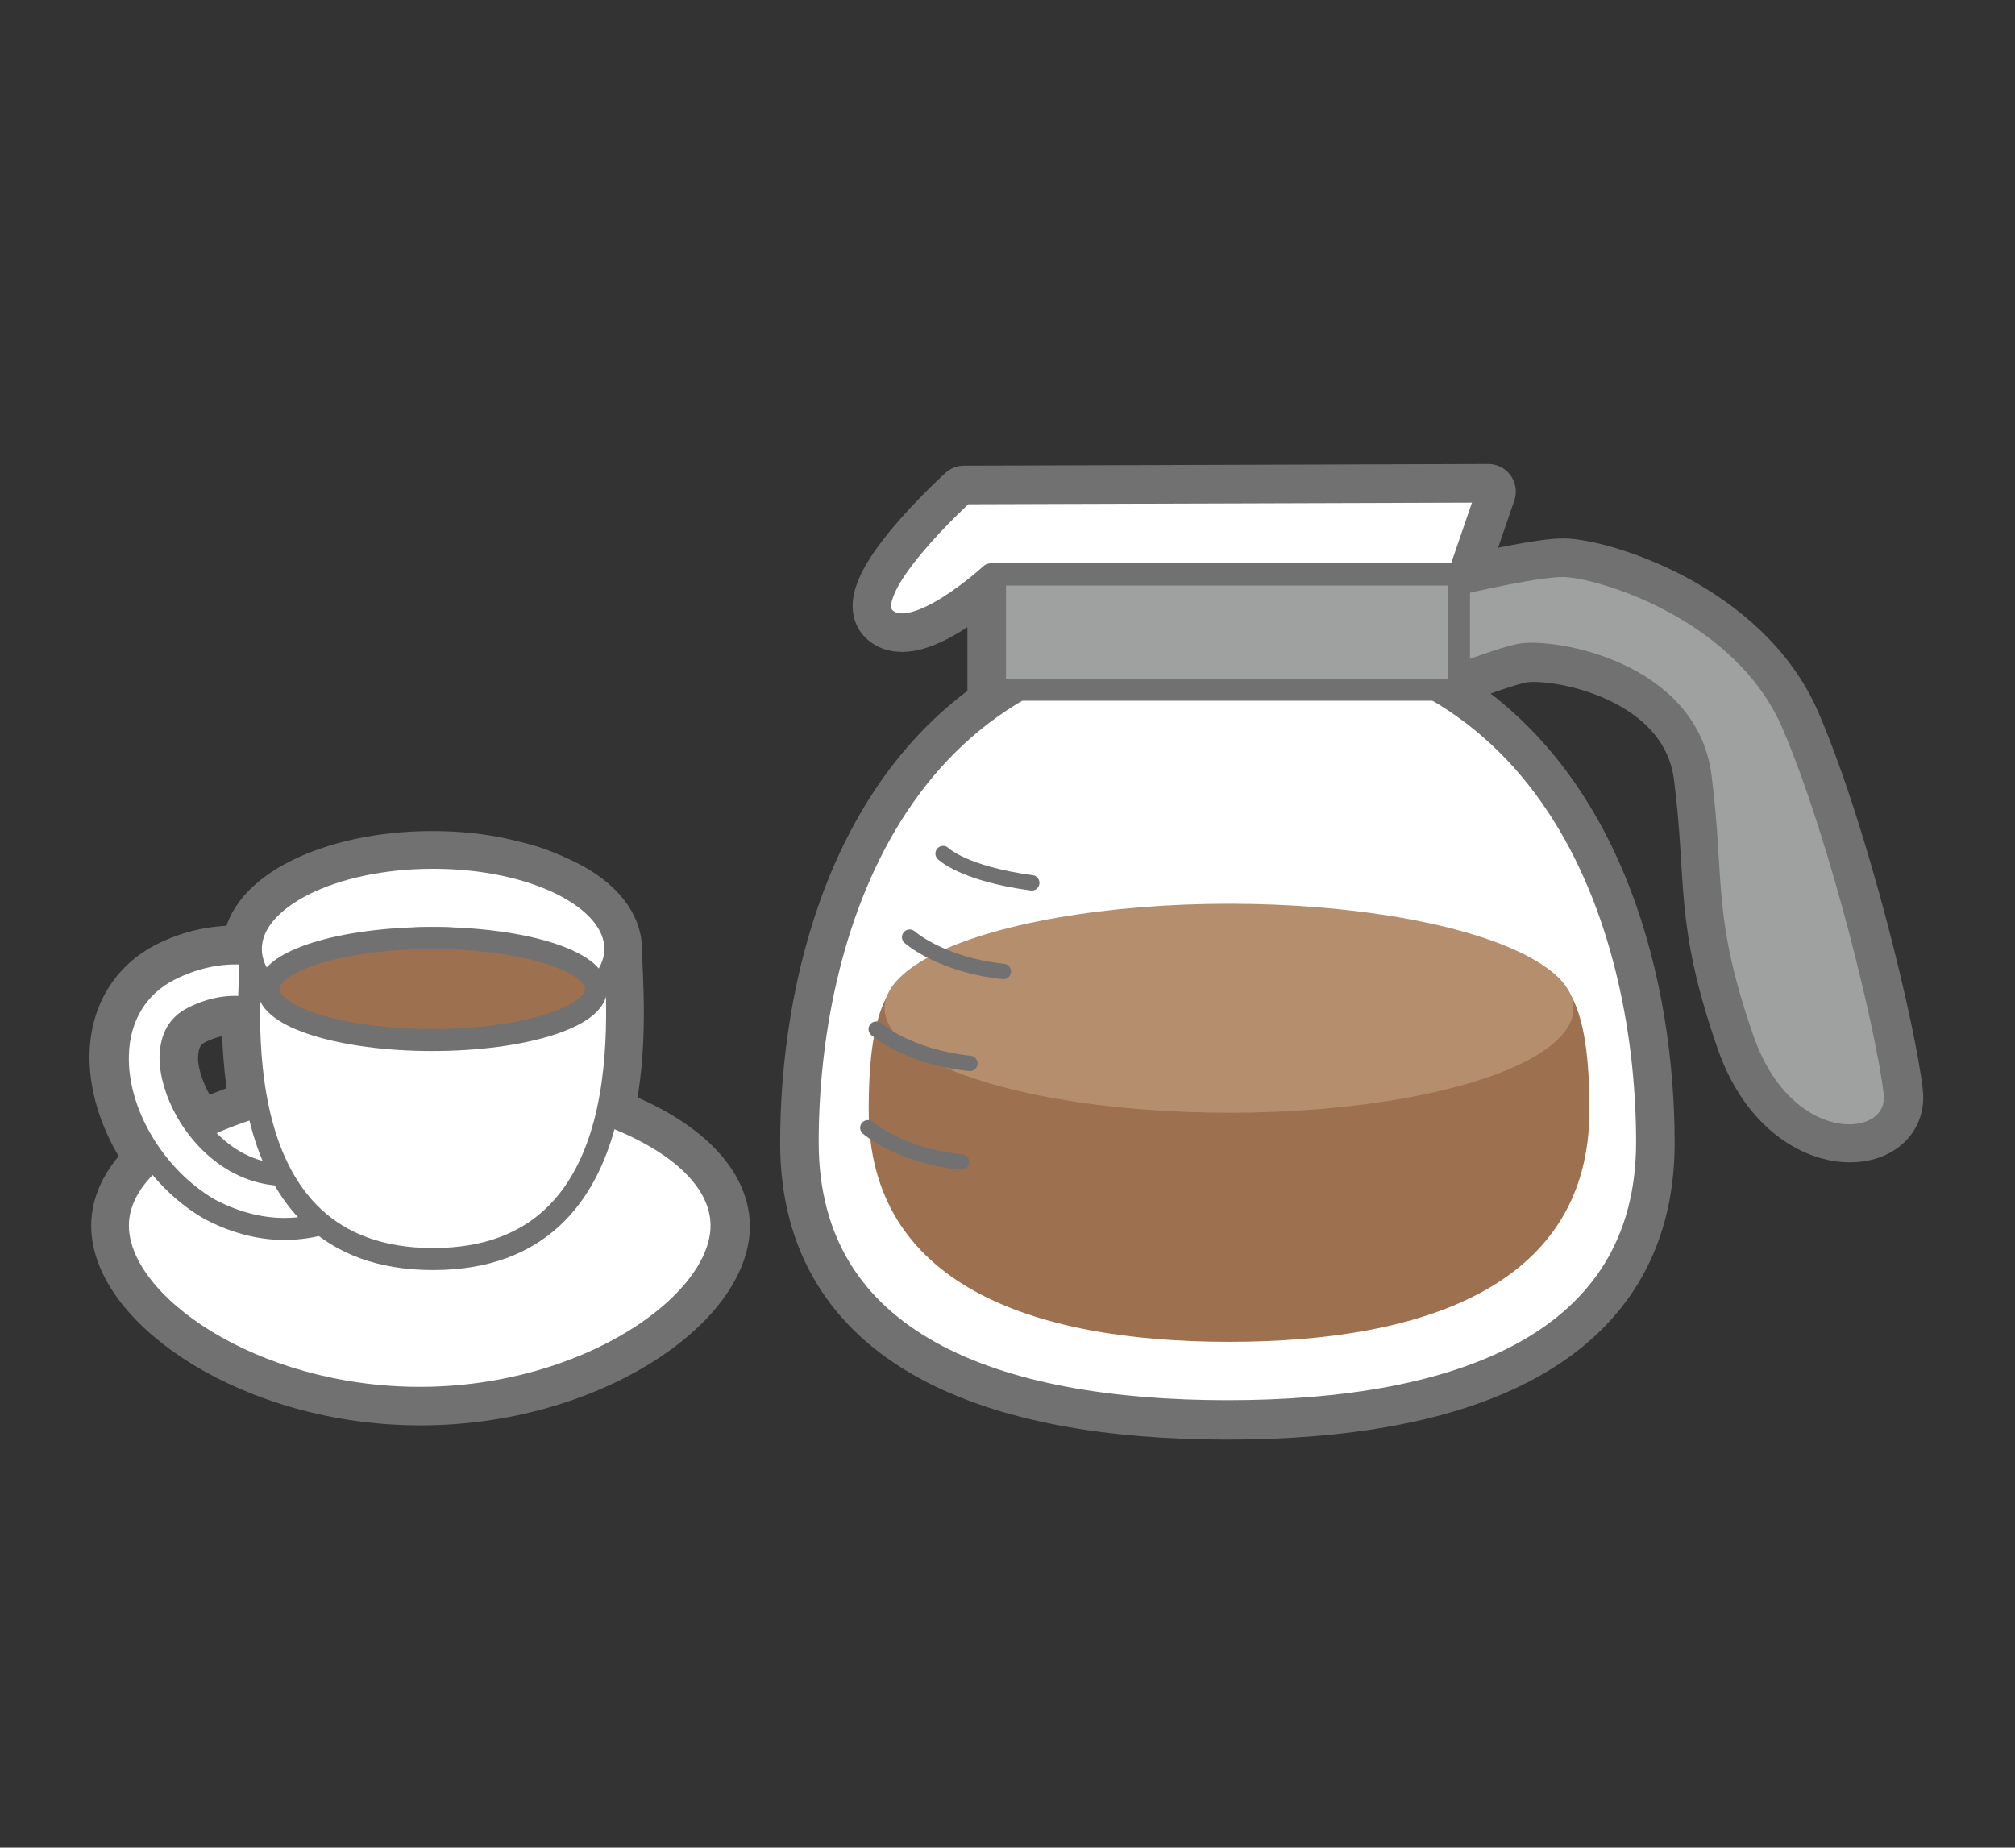 <?xml version="1.0" encoding="utf-8"?>
<!-- Generator: Adobe Illustrator 24.3.0, SVG Export Plug-In . SVG Version: 6.00 Build 0)  -->
<svg version="1.1" xmlns="http://www.w3.org/2000/svg" xmlns:xlink="http://www.w3.org/1999/xlink" x="0px" y="0px"
	 viewBox="0 0 241 221" style="enable-background:new 0 0 241 221;" xml:space="preserve">
<rect x="0" y="0" width="241" height="221" fill="#333333" stroke="none"/>
<style type="text/css">
	.st0{display:none;}
	.st1{display:inline;fill:#FFFFFF;stroke:#000000;stroke-miterlimit:10;}
	.st2{fill:#9D704F;stroke:#727171;stroke-width:6.588;stroke-linecap:round;stroke-linejoin:round;stroke-miterlimit:10;}
	
		.st3{fill-rule:evenodd;clip-rule:evenodd;fill:#9FA0A0;stroke:#727171;stroke-width:2.635;stroke-linecap:round;stroke-linejoin:round;stroke-miterlimit:10;}
	
		.st4{fill-rule:evenodd;clip-rule:evenodd;fill:#FFFFFF;stroke:#727171;stroke-width:2.635;stroke-linecap:round;stroke-linejoin:round;stroke-miterlimit:10;}
	.st5{fill-rule:evenodd;clip-rule:evenodd;fill:#9D704F;}
	.st6{fill-rule:evenodd;clip-rule:evenodd;fill:#B58E6D;}
	
		.st7{fill-rule:evenodd;clip-rule:evenodd;fill:none;stroke:#727171;stroke-width:1.845;stroke-linecap:round;stroke-linejoin:round;stroke-miterlimit:10;}
	.st8{fill:#FFFFFF;stroke:#727171;stroke-width:2.635;stroke-linecap:round;stroke-linejoin:round;stroke-miterlimit:10;}
	.st9{fill:#9D704F;stroke:#727171;stroke-width:2.635;stroke-linecap:round;stroke-linejoin:round;stroke-miterlimit:10;}
</style>
<g id="レイヤー_2" class="st0">
	<rect x="0.5" y="0.5" class="st1" width="240" height="220"/>
</g>
<g id="レイヤー_1">
	<g>
		<path class="st2" d="M226.7,130.7c-0.8-7.1-6.3-30.3-12.2-44.1c-5.9-13.8-23.2-18.9-27.5-18.9c-2.5,0-8.1,1.2-12.4,2.2v-1.2
			l3.4-9.9L115.3,59c0,0-13,11.8-9.4,15c3.5,3.1,12.6-5.3,12.6-5.3h0.5v13.8h2.9c-19.7,11.3-25.3,36.1-25.3,54.2
			c0,24.1,22.5,32.2,50.2,32.2c27.7,0,50.2-8.1,50.2-32.2c0-18.1-5.6-42.8-25.3-54.2h2.9v-1.7c2.9-1.1,5.8-2.1,7.3-2.4
			c3.9-0.8,20.1,2,21.6,14.6c1.6,12.6,0,16.9,5.1,31.5C213.7,138.9,227.5,137.7,226.7,130.7z"/>
		<path class="st2" d="M72.5,133.3c1.9-8.2,1-16.9,1-19.7c0-2.8-2.1-5.4-5.7-7.3c-1.2-0.6-2.5-1.2-3.9-1.7c-1.2-0.4-2.4-0.7-3.7-1
			c-2.6-0.6-5.5-0.9-8.5-0.9c-12,0-21.8,4.9-21.8,10.9c0,0.2,0,0.3,0,0.5c-3-0.3-6.3,0.1-9.7,1.8c-3.8,1.9-6.1,5.6-6.2,10.2
			c-0.1,4.2,1.6,8.8,4.4,12.6c-2.7,2.4-4.2,5.1-4.2,7.9c0,9.3,16.1,20.6,36.1,20.6c19.9,0,36.1-11.2,36.1-20.6
			C86.3,141.2,80.9,136.4,72.5,133.3z M20.4,126.3c0.1-2.2,0.9-3.7,2.7-4.6c2.4-1.2,4.7-1.4,6.7-1.1c0,3.5,0.2,7.6,1,11.8
			c-2.6,0.8-4.9,1.7-6.9,2.7C21.6,132.2,20.3,128.8,20.4,126.3z"/>
	</g>
	<g>
		<g>
			<path class="st3" d="M168.8,71.2c0,0,13.8-3.5,18.1-3.5c4.3,0,21.6,5.1,27.5,18.9s11.4,37,12.2,44.1c0.8,7.1-13,8.3-18.1-6.3
				c-5.1-14.6-3.5-18.9-5.1-31.5c-1.6-12.6-17.7-15.3-21.6-14.6c-3.9,0.8-16.1,5.9-16.1,5.9L168.8,71.2z"/>
			<path class="st4" d="M197,136.6c0,24.1-22.5,32.2-50.2,32.2s-50.2-8.1-50.2-32.2c0-24.1,10.1-60.2,50.2-60.2S197,112.5,197,136.6
				z"/>
			<path class="st5" d="M190.1,132.8c0,20.7-19.3,27.7-43.1,27.7s-43.1-7-43.1-27.7c0-25,9.8-18.1,43.1-18.1
				S190.1,107.6,190.1,132.8z"/>
			<rect x="119" y="68.7" class="st3" width="55.5" height="13.8"/>
			<path class="st4" d="M177.9,58.8L115.3,59c0,0-13,11.8-9.4,15c3.5,3.1,12.6-5.3,12.6-5.3h56L177.9,58.8z"/>
			<ellipse class="st6" cx="147" cy="120.6" rx="41.2" ry="12.5"/>
			<g>
				<path class="st7" d="M112.8,102.1c0,0,2.4,2.4,10.6,3.5"/>
				<path class="st7" d="M108.8,112.1c0,0,3.7,3.3,11.2,4.1"/>
				<path class="st7" d="M104.8,123.1c0,0,3.7,3.3,11.2,4.1"/>
				<path class="st7" d="M103.8,134.9c0,0,3.7,3.3,11.2,4.1"/>
			</g>
		</g>
		<g>
			<path class="st8" d="M86.3,146.6c0,9.3-16.1,20.6-36.1,20.6c-19.9,0-36.1-11.2-36.1-20.6c0-9.3,16.1-16.9,36.1-16.9
				C70.2,129.7,86.3,137.2,86.3,146.6z"/>
			<g>
				<path class="st8" d="M34,147c3.5,0,7.1-1.1,10.5-3.2l-3.4-5.5c-5.6,3.5-10.2,2.2-13,0.6c-5-2.9-7.8-8.7-7.7-12.6
					c0.1-2.2,0.9-3.7,2.7-4.6c9.5-4.8,16.2,5.6,16.5,6.1l5.5-3.4c-3.4-5.5-13-14.3-24.8-8.4c-3.8,1.9-6.1,5.6-6.2,10.2
					c-0.2,6.9,4.4,14.6,10.9,18.4C27.8,146.1,30.9,147,34,147z"/>
				<path class="st4" d="M30,113.5c0,6-3.9,37.1,21.8,37.1c25.7,0,21.8-31.1,21.8-37.1c0-6-9.7-10.9-21.8-10.9S30,107.5,30,113.5z"
					/>
				<g>
					<path class="st8" d="M32.2,118.3c-1.4-1.4-2.2-3.1-2.2-4.8c0-6,9.7-10.9,21.8-10.9s21.8,4.9,21.8,10.9c0,1.7-0.8,3.3-2.2,4.8
						c-3.5-3.6-11-6.1-19.6-6.1C43.2,112.2,35.7,114.7,32.2,118.3z"/>
					<ellipse class="st9" cx="51.7" cy="118.3" rx="19.6" ry="6.1"/>
				</g>
			</g>
		</g>
	</g>
</g>
</svg>
